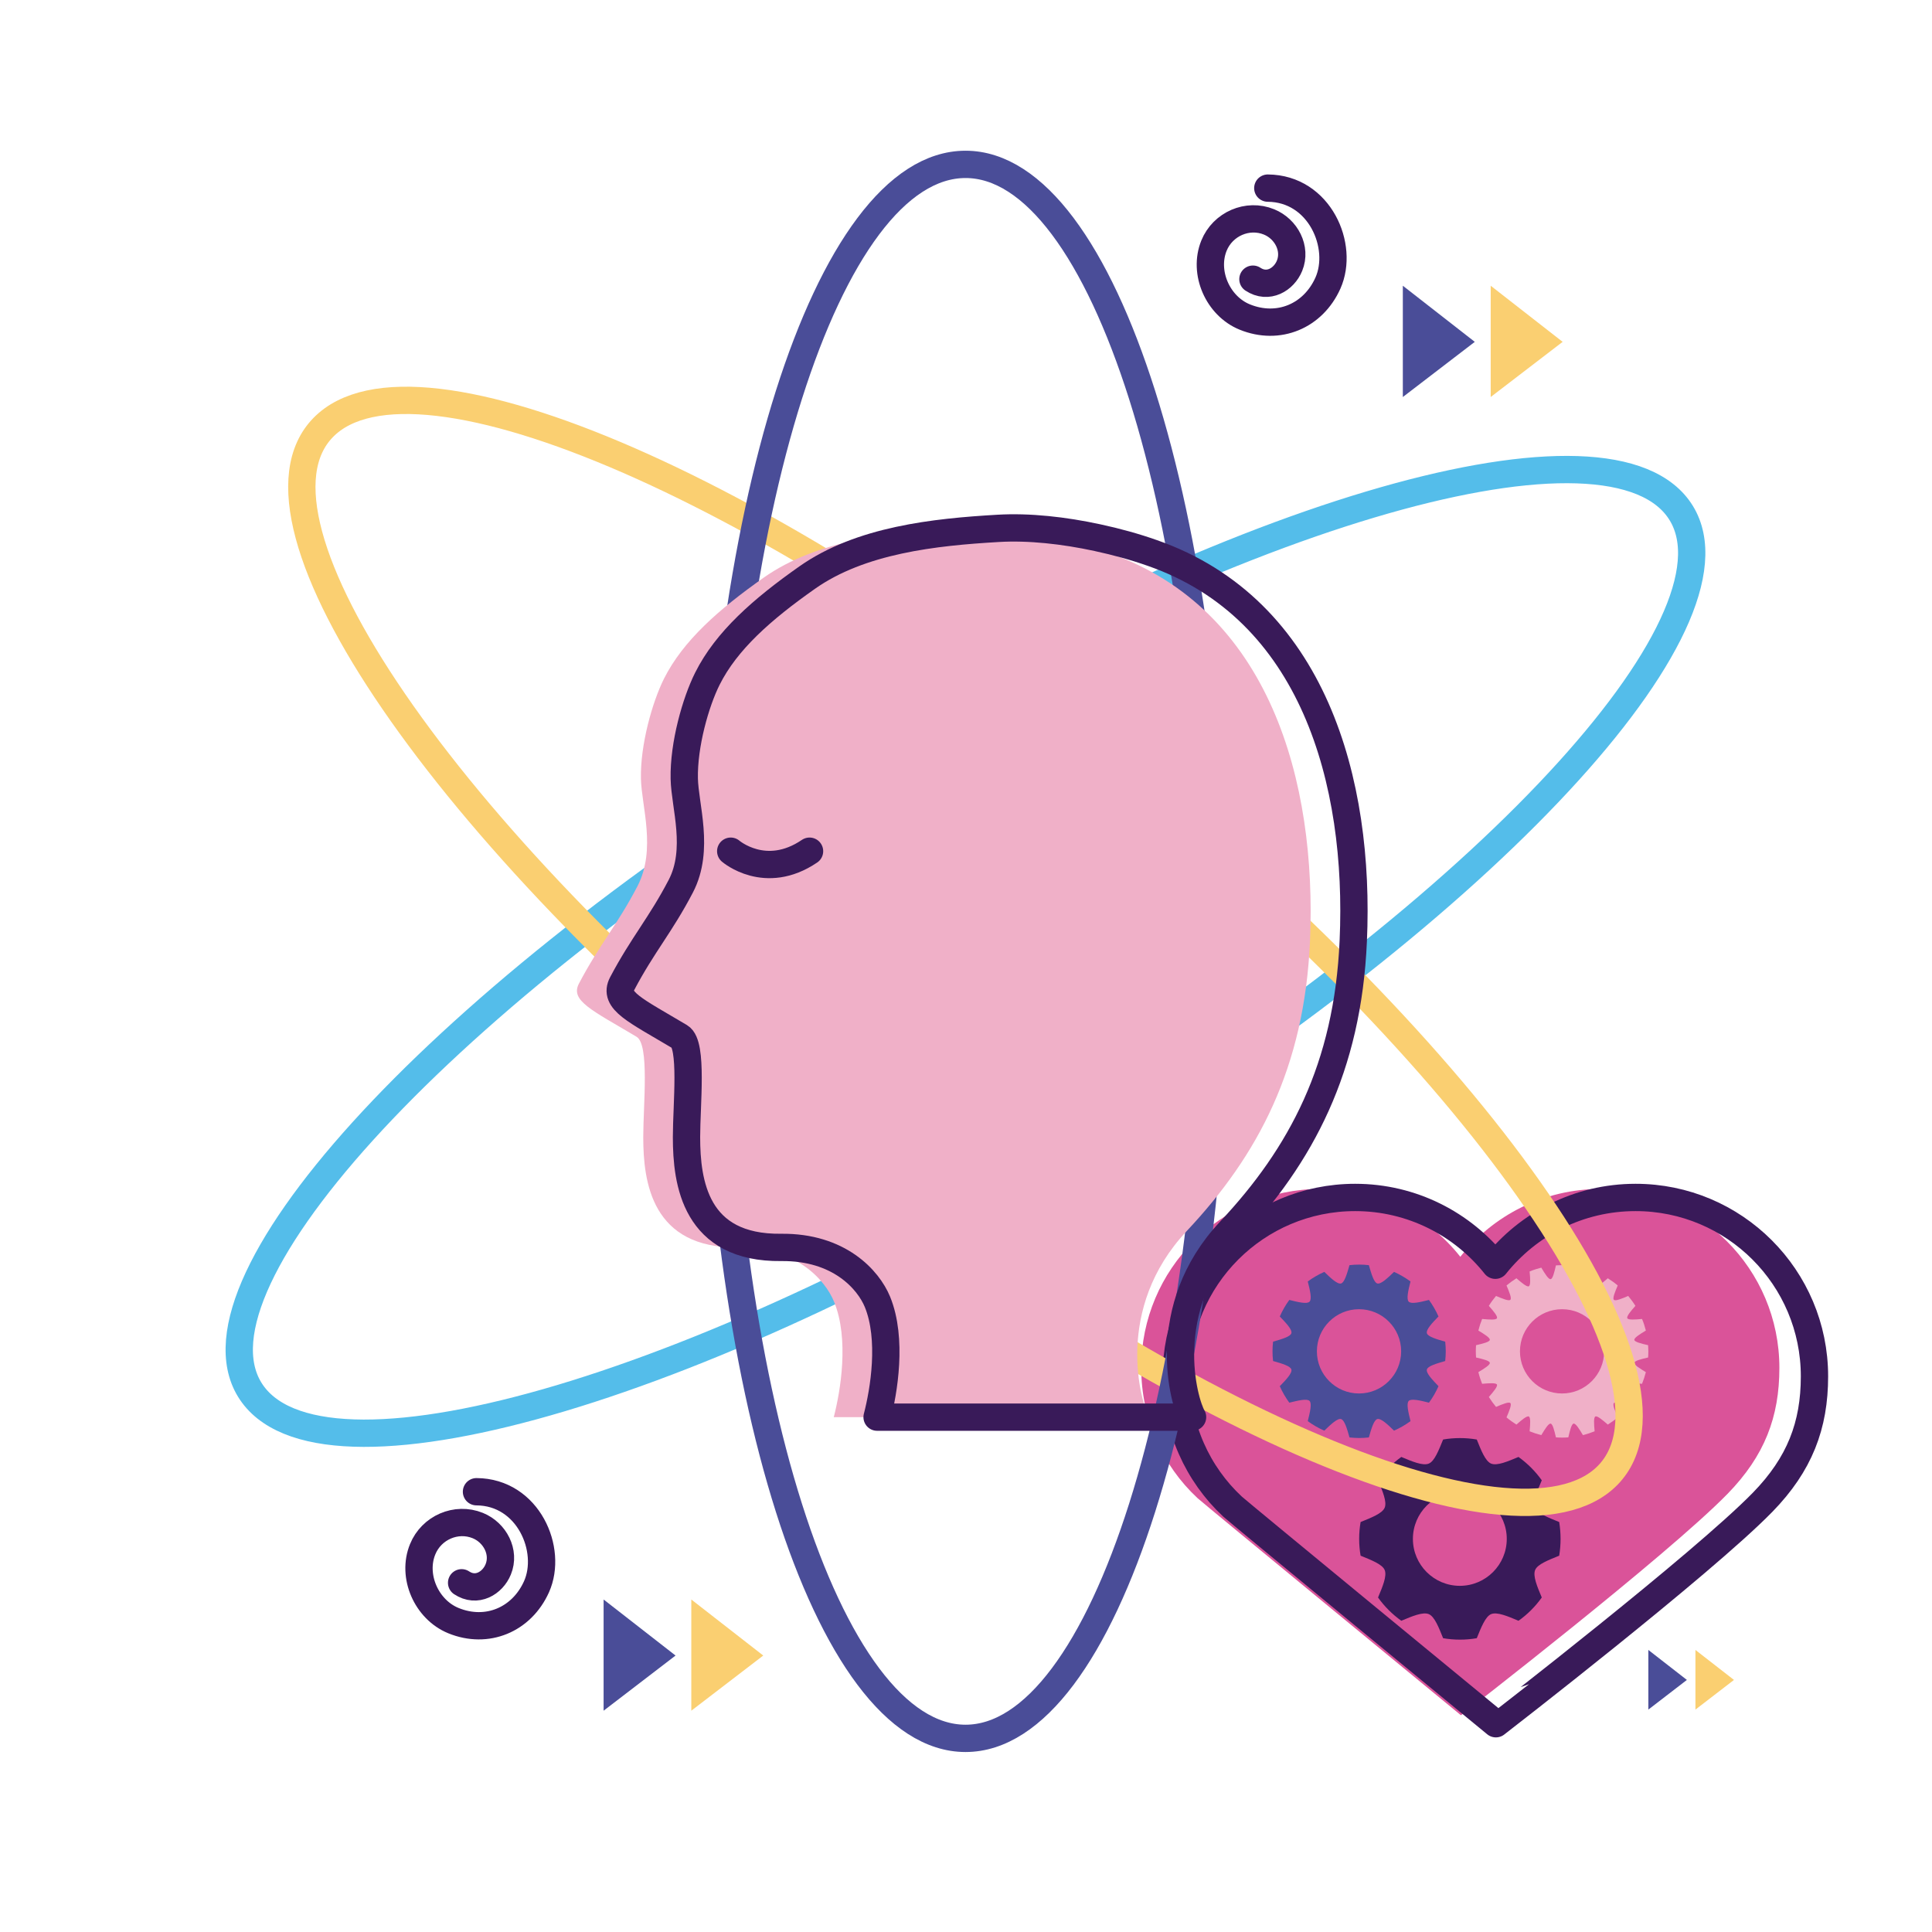 <?xml version="1.0" encoding="utf-8"?>
<!-- Generator: Adobe Illustrator 25.2.1, SVG Export Plug-In . SVG Version: 6.00 Build 0)  -->
<svg version="1.1" id="Calque_1" xmlns="http://www.w3.org/2000/svg" xmlns:xlink="http://www.w3.org/1999/xlink" x="0px" y="0px"
	 viewBox="0 0 241.66 241.66" style="enable-background:new 0 0 241.66 241.66;" xml:space="preserve">
<style type="text/css">
	.st0{fill:#DA5399;}
	.st1{fill:none;stroke:#391A59;stroke-width:3.416;stroke-linecap:round;stroke-linejoin:round;stroke-miterlimit:10;}
	.st2{fill:#4A4D98;}
	.st3{fill:#F0B0C8;}
	.st4{fill:#391A59;}
	.st5{fill:#FACF71;}
	.st6{fill:none;stroke:#54BDEA;stroke-width:3.416;stroke-linecap:round;stroke-linejoin:round;stroke-miterlimit:10;}
	.st7{fill:none;stroke:#FACF71;stroke-width:3.416;stroke-linecap:round;stroke-linejoin:round;stroke-miterlimit:10;}
	.st8{fill:none;stroke:#4A4D98;stroke-width:3.416;stroke-linecap:round;stroke-linejoin:round;stroke-miterlimit:10;}
</style>
<g>
	<path class="st0" d="M216.09,186.85c4.63-4.75,6.48-9.61,6.48-15.75c0-12.36-10.02-22.38-22.38-22.38
		c-7.11,0-13.43,3.31-17.53,8.48c-4.1-5.17-10.43-8.48-17.53-8.48c-12.36,0-22.38,10.02-22.38,22.38c0,6.41,2.68,12.22,7.02,16.27
		c0,0,0.01,0.01,0.01,0.01c0.73,0.68,32.96,27.17,32.96,27.17S208.52,194.61,216.09,186.85z"/>
	<path class="st1" d="M220.48,187.9c4.63-4.75,6.48-9.61,6.48-15.74c0-12.36-10.02-22.38-22.38-22.38c-7.11,0-13.43,3.32-17.54,8.48
		c-4.1-5.16-10.43-8.48-17.53-8.48c-12.36,0-22.38,10.02-22.38,22.38c0,6.41,2.68,12.22,7.02,16.27c0,0,0.01,0.01,0.01,0.01
		c0.73,0.68,32.95,27.17,32.95,27.17S212.91,195.66,220.48,187.9z"/>
	<g>
		<path class="st2" d="M180.77,170.24c0.04-0.4,0.07-0.81,0.07-1.21c0-0.41-0.03-0.81-0.07-1.21c-1.1-0.31-2.18-0.63-2.29-1.06
			c-0.12-0.45,0.65-1.27,1.45-2.09c-0.32-0.73-0.73-1.43-1.19-2.07c-1.11,0.28-2.2,0.54-2.53,0.22c-0.32-0.32-0.06-1.42,0.22-2.53
			c-0.64-0.47-1.33-0.87-2.06-1.2c-0.82,0.79-1.64,1.57-2.09,1.45c-0.43-0.12-0.74-1.19-1.06-2.29c-0.4-0.05-0.8-0.07-1.21-0.07
			c-0.41,0-0.81,0.02-1.21,0.07c-0.32,1.1-0.63,2.18-1.06,2.29c-0.45,0.12-1.27-0.65-2.09-1.45c-0.74,0.33-1.43,0.73-2.07,1.2
			c0.28,1.11,0.54,2.2,0.22,2.53c-0.32,0.32-1.42,0.06-2.53-0.22c-0.47,0.64-0.87,1.34-1.19,2.07c0.79,0.82,1.57,1.64,1.45,2.09
			c-0.11,0.43-1.19,0.74-2.29,1.06c-0.05,0.4-0.07,0.8-0.07,1.21c0,0.41,0.02,0.81,0.07,1.21c1.1,0.31,2.18,0.63,2.29,1.06
			c0.12,0.45-0.65,1.27-1.45,2.09c0.32,0.73,0.73,1.43,1.19,2.06c1.11-0.27,2.2-0.54,2.53-0.22c0.32,0.32,0.06,1.41-0.22,2.53
			c0.64,0.47,1.33,0.87,2.07,1.19c0.82-0.79,1.64-1.57,2.09-1.45c0.43,0.12,0.75,1.19,1.06,2.3c0.4,0.04,0.8,0.07,1.21,0.07
			c0.41,0,0.82-0.03,1.21-0.07c0.31-1.1,0.63-2.18,1.06-2.3c0.45-0.12,1.27,0.65,2.09,1.45c0.73-0.32,1.42-0.72,2.06-1.19
			c-0.27-1.11-0.54-2.2-0.22-2.53c0.32-0.32,1.42-0.06,2.53,0.22c0.47-0.64,0.87-1.33,1.19-2.06c-0.79-0.83-1.57-1.64-1.45-2.09
			C178.59,170.87,179.67,170.56,180.77,170.24z M169.99,174.3c-2.91,0-5.27-2.36-5.27-5.27c0-2.91,2.36-5.27,5.27-5.27
			c2.91,0,5.27,2.36,5.27,5.27C175.26,171.94,172.9,174.3,169.99,174.3z"/>
		<path class="st3" d="M206.15,169.8c0.02-0.26,0.03-0.51,0.03-0.77s-0.02-0.52-0.03-0.77c-0.86-0.2-1.68-0.4-1.72-0.66
			c-0.04-0.26,0.67-0.71,1.44-1.17c-0.13-0.49-0.28-0.99-0.48-1.45c-0.88,0.08-1.72,0.14-1.84-0.09c-0.12-0.24,0.42-0.88,1.01-1.55
			c-0.27-0.44-0.58-0.85-0.9-1.24c-0.82,0.35-1.6,0.67-1.79,0.48c-0.19-0.19,0.13-0.97,0.48-1.79c-0.39-0.33-0.81-0.63-1.24-0.9
			c-0.67,0.58-1.32,1.12-1.56,1c-0.23-0.12-0.17-0.96-0.09-1.85c-0.47-0.19-0.96-0.35-1.46-0.48c-0.46,0.77-0.9,1.48-1.17,1.44
			c-0.26-0.04-0.46-0.86-0.66-1.72c-0.25-0.02-0.51-0.03-0.77-0.03c-0.26,0-0.52,0.01-0.78,0.03c-0.2,0.87-0.4,1.68-0.66,1.72
			c-0.27,0.04-0.71-0.67-1.17-1.44c-0.5,0.13-0.99,0.28-1.46,0.48c0.08,0.88,0.14,1.72-0.1,1.85c-0.23,0.12-0.88-0.42-1.55-1
			c-0.43,0.27-0.84,0.57-1.24,0.9c0.35,0.82,0.67,1.6,0.48,1.79c-0.19,0.19-0.97-0.13-1.79-0.48c-0.33,0.39-0.63,0.8-0.9,1.24
			c0.59,0.67,1.13,1.31,1.01,1.55c-0.12,0.24-0.96,0.17-1.85,0.09c-0.19,0.47-0.35,0.96-0.47,1.45c0.76,0.46,1.48,0.91,1.43,1.17
			c-0.04,0.26-0.86,0.46-1.72,0.66c-0.02,0.26-0.03,0.51-0.03,0.77s0.01,0.52,0.03,0.77c0.87,0.2,1.68,0.4,1.72,0.66
			c0.05,0.26-0.67,0.71-1.43,1.17c0.12,0.5,0.28,0.99,0.47,1.46c0.89-0.08,1.72-0.14,1.85,0.09c0.12,0.24-0.42,0.88-1.01,1.56
			c0.27,0.43,0.58,0.85,0.9,1.24c0.82-0.35,1.6-0.67,1.79-0.48c0.19,0.19-0.13,0.97-0.48,1.79c0.39,0.33,0.81,0.63,1.24,0.9
			c0.67-0.59,1.32-1.13,1.55-1.01c0.24,0.12,0.18,0.96,0.1,1.85c0.47,0.19,0.96,0.35,1.46,0.48c0.46-0.76,0.9-1.48,1.17-1.44
			c0.26,0.04,0.46,0.86,0.66,1.72c0.26,0.02,0.51,0.03,0.78,0.03c0.26,0,0.52-0.01,0.77-0.03c0.2-0.86,0.4-1.68,0.66-1.72
			c0.27-0.04,0.71,0.67,1.17,1.44c0.5-0.13,0.99-0.29,1.46-0.48c-0.08-0.89-0.14-1.72,0.09-1.85c0.24-0.12,0.88,0.42,1.56,1.01
			c0.43-0.27,0.85-0.57,1.24-0.9c-0.35-0.82-0.67-1.6-0.48-1.79c0.19-0.19,0.97,0.13,1.79,0.48c0.33-0.39,0.63-0.81,0.9-1.24
			c-0.59-0.67-1.13-1.32-1.01-1.56c0.12-0.23,0.96-0.18,1.84-0.09c0.19-0.47,0.35-0.96,0.48-1.46c-0.76-0.46-1.48-0.9-1.44-1.17
			C204.47,170.2,205.28,170,206.15,169.8z M195.39,174.3c-2.91,0-5.27-2.36-5.27-5.27c0-2.91,2.36-5.27,5.27-5.27
			c2.91,0,5.26,2.36,5.26,5.27C200.65,171.94,198.29,174.3,195.39,174.3z"/>
		<path class="st4" d="M195.03,194.59c0.11-0.68,0.17-1.39,0.17-2.1c0-0.72-0.06-1.42-0.17-2.11c-1.35-0.55-2.72-1.07-3.01-1.79
			c-0.31-0.75,0.27-2.1,0.83-3.43c-0.8-1.13-1.79-2.11-2.91-2.92c-1.34,0.56-2.69,1.14-3.43,0.83c-0.72-0.3-1.25-1.66-1.79-3.01
			c-0.69-0.12-1.39-0.18-2.1-0.18c-0.72,0-1.42,0.06-2.11,0.18c-0.55,1.35-1.07,2.71-1.79,3.01c-0.75,0.31-2.1-0.27-3.44-0.83
			c-1.12,0.81-2.11,1.79-2.91,2.92c0.56,1.34,1.14,2.69,0.83,3.43c-0.3,0.72-1.66,1.24-3.01,1.79c-0.12,0.69-0.18,1.39-0.18,2.11
			c0,0.72,0.06,1.42,0.18,2.1c1.34,0.55,2.71,1.07,3.01,1.79c0.31,0.75-0.27,2.1-0.83,3.44c0.8,1.12,1.79,2.11,2.91,2.91
			c1.34-0.56,2.69-1.14,3.44-0.83c0.72,0.3,1.25,1.67,1.79,3.01c0.69,0.12,1.39,0.18,2.11,0.18c0.72,0,1.42-0.06,2.1-0.18
			c0.54-1.34,1.08-2.71,1.79-3.01c0.75-0.31,2.1,0.27,3.43,0.83c1.13-0.8,2.11-1.79,2.91-2.91c-0.56-1.34-1.14-2.69-0.83-3.44
			C192.31,195.66,193.68,195.14,195.03,194.59z M182.6,198.36c-3.24,0-5.87-2.63-5.87-5.87c0-3.25,2.63-5.87,5.87-5.87
			c3.24,0,5.87,2.63,5.87,5.87C188.47,195.73,185.84,198.36,182.6,198.36z"/>
	</g>
	<g>
		<polygon class="st2" points="206.18,213.84 206.18,206.38 211,210.13 		"/>
		<polygon class="st5" points="212.07,213.84 212.07,206.38 216.89,210.13 		"/>
	</g>
</g>
<g>
	<path class="st6" d="M138.29,142.6c-49.22,30.62-96.96,44.88-106.64,31.84c-9.68-13.04,22.38-48.42,71.59-79.04
		c49.21-30.62,96.96-44.87,106.64-31.84C219.56,76.6,187.51,111.99,138.29,142.6z"/>
	<path class="st7" d="M141.56,97.68c44.37,36.19,71.03,75.07,59.55,86.84c-11.49,11.77-56.77-8.01-101.14-44.2
		C55.6,104.13,28.94,65.24,40.42,53.48C51.9,41.7,97.19,61.49,141.56,97.68z"/>
	<path class="st8" d="M152.01,119c0,54.36-13.99,98.44-31.24,98.44c-17.25,0-31.24-44.08-31.24-98.44
		c0-54.36,13.98-98.44,31.24-98.44C138.02,20.56,152.01,64.64,152.01,119z"/>
	<g>
		<path class="st3" d="M138.71,69.17c-2.12-0.75-4.46-1.4-6.88-1.92c-4.16-0.9-8.55-1.39-12.42-1.16
			c-7.96,0.46-17.19,1.45-23.88,6.16c-5.62,3.96-10.09,7.89-12.48,12.65c-1.45,2.91-2.97,8.24-2.88,12.5
			c0.07,3.42,1.95,8.84-0.43,13.44c-2.53,4.86-4.76,7.31-7.32,12.18c-1.13,2.14,1.59,3.32,7.2,6.66c1.64,0.97,0.84,8.5,0.84,12.55
			c0,5.7,1.09,13.93,11.85,13.8c7.24-0.08,10.89,4.04,12.02,6.8c1.91,4.66,0.8,11.2-0.04,14.43h39.47
			c-1.11-1.88-4.43-13.57,4.68-23.28c8.91-9.47,14.73-20.41,15.42-36.29C164.72,97.81,158.86,76.21,138.71,69.17z"/>
		<g>
			<path class="st1" d="M144.14,69.17c-2.12-0.75-4.45-1.4-6.88-1.92c-4.16-0.9-8.54-1.39-12.42-1.16
				c-7.95,0.46-17.19,1.45-23.88,6.16c-5.63,3.96-10.1,7.89-12.48,12.65c-1.46,2.91-2.98,8.24-2.89,12.5
				c0.07,3.42,1.96,8.84-0.43,13.44c-2.53,4.86-4.76,7.31-7.33,12.18c-1.13,2.14,1.6,3.32,7.21,6.66c1.64,0.97,0.83,8.5,0.83,12.55
				c0,5.7,1.09,13.93,11.85,13.8c7.24-0.08,10.89,4.04,12.03,6.8c1.91,4.66,0.8,11.2-0.04,14.43h39.46
				c-1.11-1.88-4.43-13.57,4.68-23.28c8.9-9.47,14.73-20.41,15.42-36.29C170.16,97.81,164.3,76.21,144.14,69.17z"/>
			<path class="st1" d="M91.4,106.47c0,0,4.34,3.75,9.86,0"/>
		</g>
	</g>
	<g>
		<polygon class="st2" points="75.5,213.98 75.5,200.07 84.5,207.08 		"/>
		<polygon class="st5" points="86.47,213.98 86.47,200.07 95.47,207.08 		"/>
	</g>
	<path class="st1" d="M59.6,186.59c6.49,0.04,9.57,7.27,7.51,11.88c-1.86,4.14-6.2,5.96-10.4,4.24c-3.37-1.38-5.22-5.57-3.84-8.93
		c1.1-2.7,4.2-4.05,6.89-2.96c2.16,0.88,3.44,3.33,2.56,5.48c-0.7,1.73-2.7,2.93-4.58,1.68"/>
	<g>
		<polygon class="st2" points="175.47,49.66 175.47,35.74 184.47,42.76 		"/>
		<polygon class="st5" points="186.46,49.66 186.46,35.74 195.46,42.76 		"/>
	</g>
	<path class="st1" d="M158.58,23.53c6.5,0.05,9.58,7.27,7.52,11.88c-1.86,4.15-6.2,5.96-10.41,4.24c-3.36-1.37-5.21-5.56-3.84-8.93
		c1.1-2.7,4.2-4.06,6.89-2.96c2.15,0.88,3.44,3.33,2.56,5.48c-0.7,1.72-2.69,2.93-4.58,1.68"/>
</g>
</svg>
